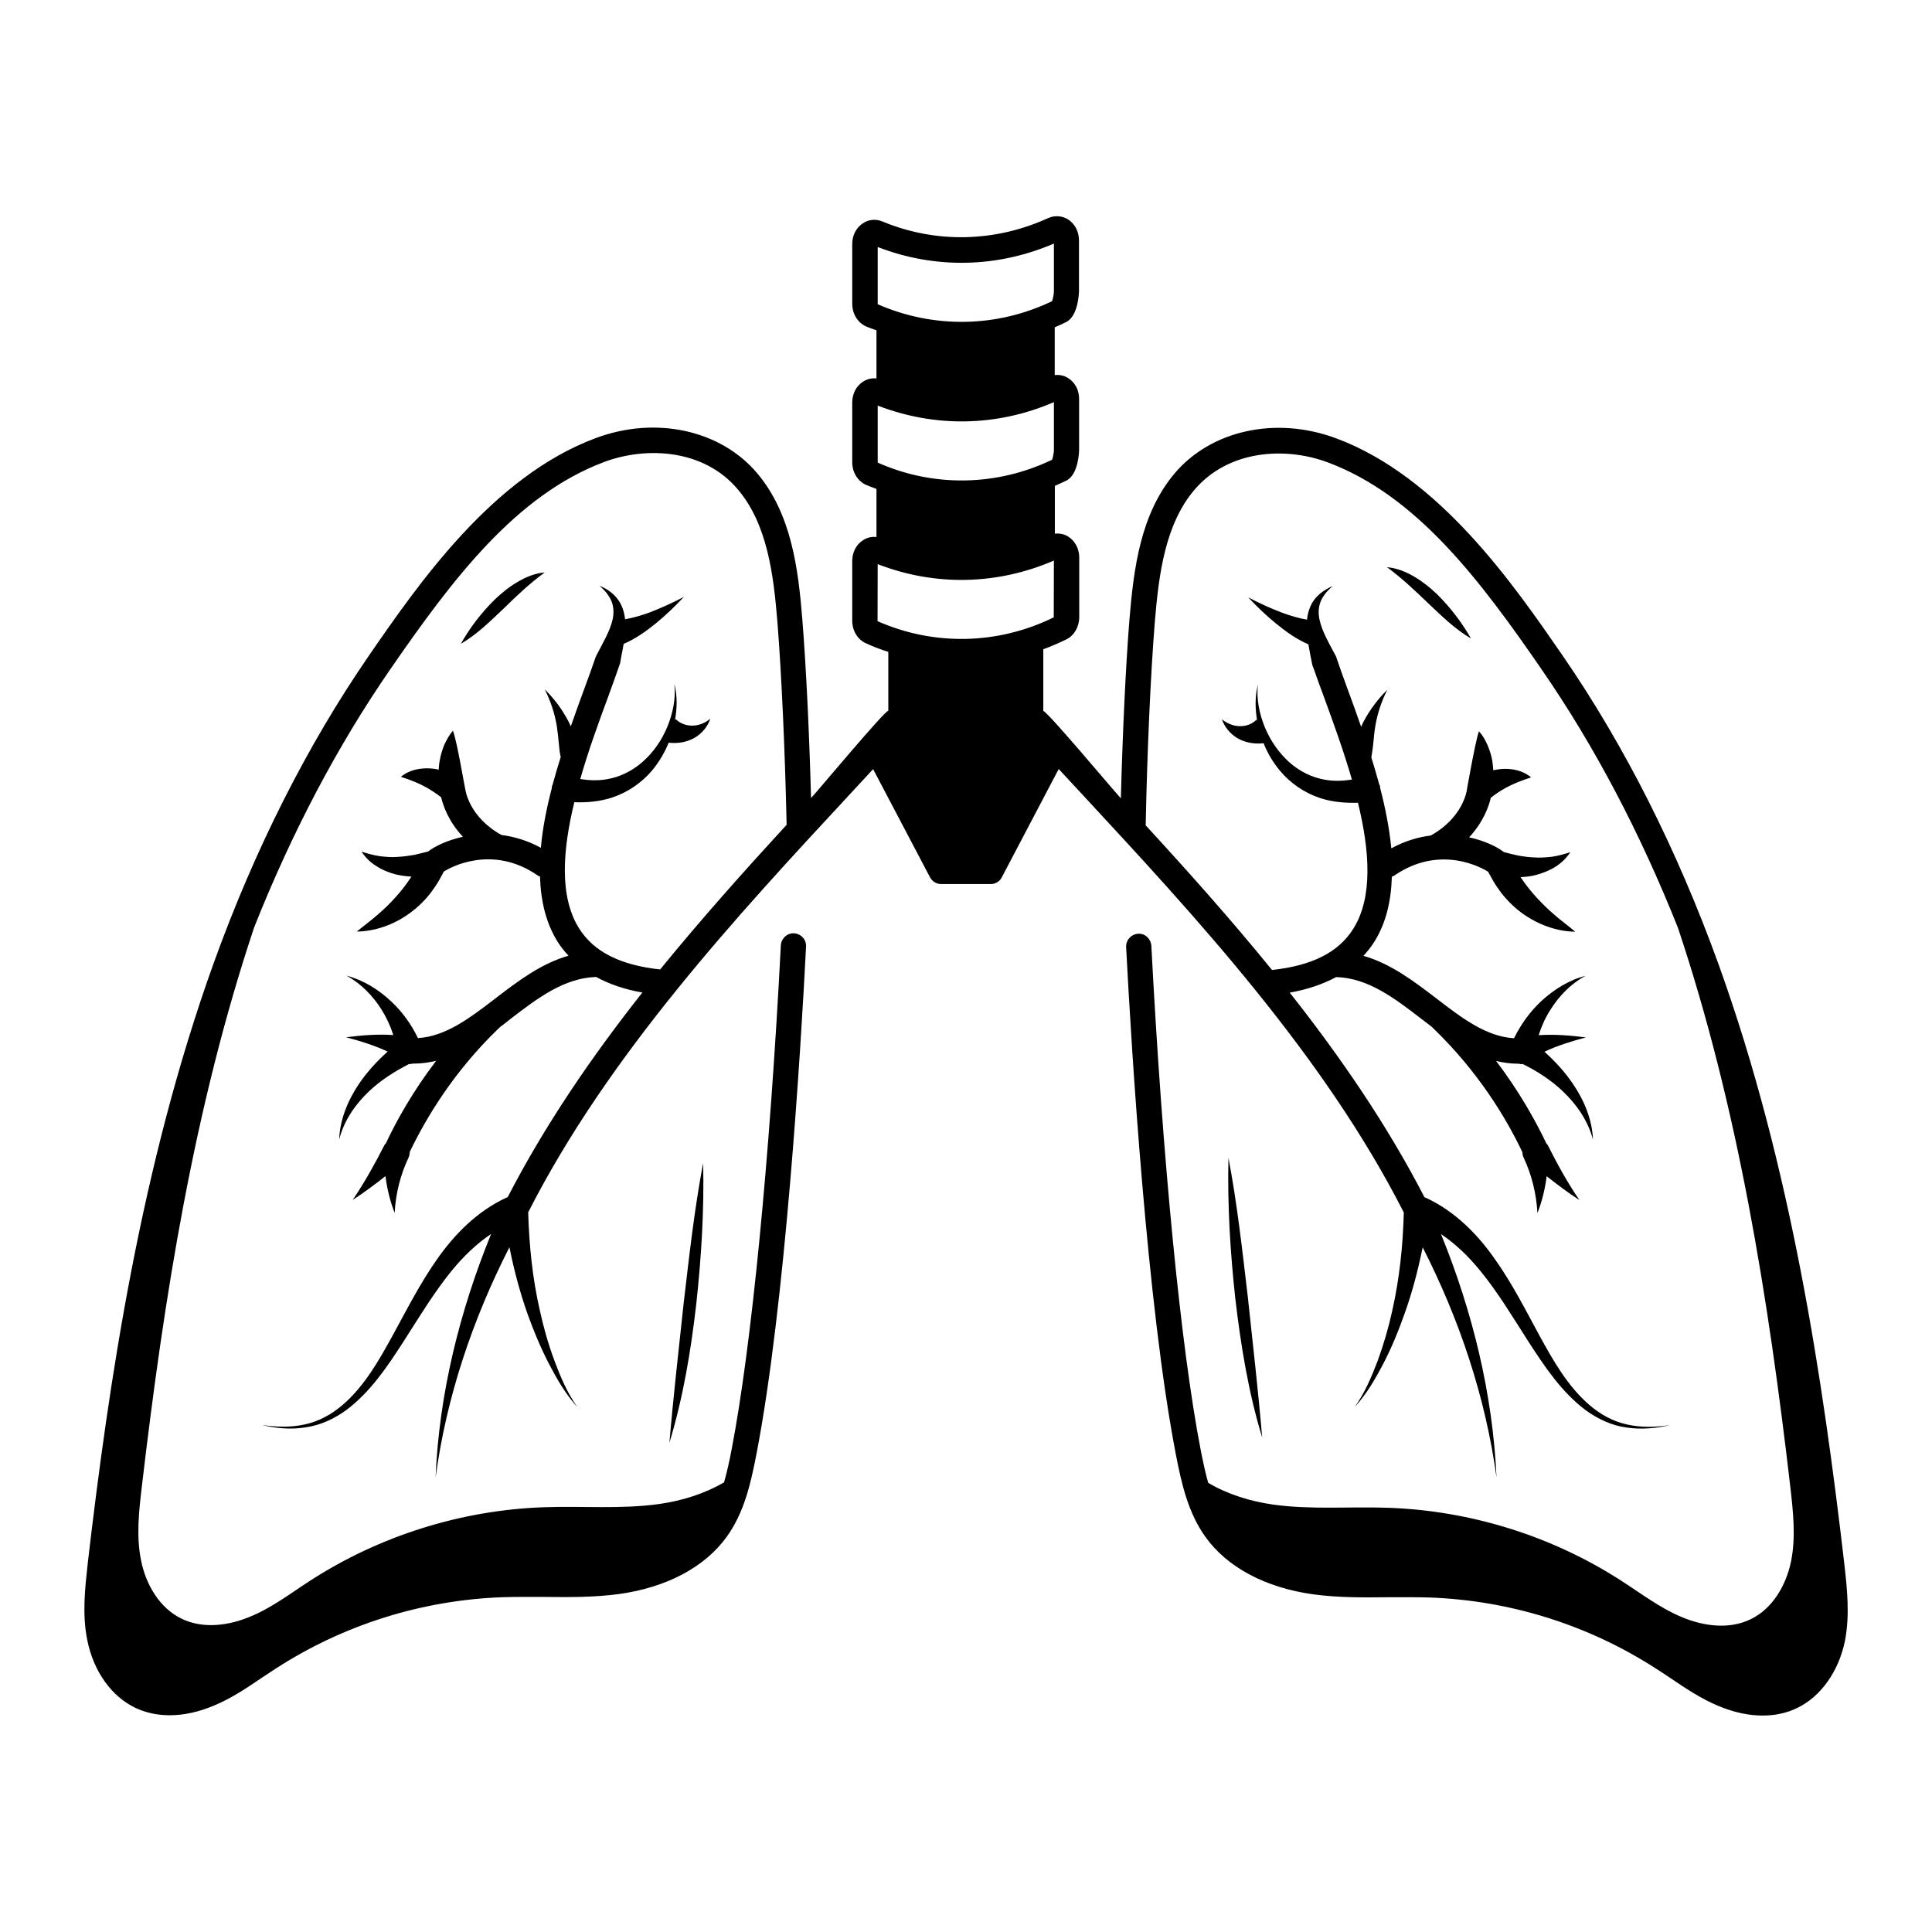 <?xml version="1.0" encoding="UTF-8"?>
<!-- Uploaded to: ICON Repo, www.svgrepo.com, Generator: ICON Repo Mixer Tools -->
<svg fill="#000000" width="800px" height="800px" version="1.1" viewBox="144 144 512 512" xmlns="http://www.w3.org/2000/svg">
 <g>
  <path d="m632.74 558.22c-5.66-48.484-14.02-105.21-33.332-158.74-10.988-30.375-24.863-57.863-41.289-81.742-13.035-18.875-32.637-47.387-60.02-57.574-15.953-5.949-33.188-2.152-42.859 9.348-8.98 10.695-10.805 25.008-11.938 38.809-0.984 12.34-1.789 29.609-2.262 47.242-1.824-1.934-19.496-23.074-20.555-23.145v-16.355c2.082-0.766 4.125-1.645 6.133-2.629 2.082-1.023 3.394-3.359 3.394-5.914v-15.734c0-2.301-1.059-4.383-2.883-5.551-1.059-0.695-2.336-0.949-3.578-0.805v-12.668c1.023-0.438 2.043-0.914 3.031-1.387 3.359-1.68 3.394-8.141 3.394-8.215v-13.434c0-2.301-1.059-4.383-2.883-5.512-1.059-0.695-2.336-0.949-3.578-0.805v-12.668c1.023-0.438 2.043-0.914 3.031-1.387 3.32-1.68 3.394-8.141 3.394-8.215v-13.434c0-2.301-1.059-4.383-2.883-5.551-1.57-0.984-3.543-1.133-5.258-0.363-14.129 6.426-29.789 6.789-44.027 0.875-1.754-0.695-3.613-0.512-5.148 0.547-1.754 1.168-2.773 3.211-2.773 5.441v15.809c0 2.664 1.387 5 3.613 6.023 0.914 0.402 1.863 0.695 2.812 1.059v12.742c-1.277-0.145-2.555 0.184-3.652 0.914-1.754 1.168-2.773 3.211-2.773 5.477v15.809c0 2.629 1.387 4.965 3.613 5.988 0.914 0.402 1.863 0.73 2.812 1.094v12.742c-1.277-0.145-2.555 0.145-3.652 0.914-1.754 1.133-2.773 3.211-2.773 5.441v15.809c0 2.629 1.387 5 3.613 5.988 1.934 0.914 3.941 1.645 5.949 2.301v15.59c-1.059 0.074-18.656 21.211-20.48 23.145-0.473-17.633-1.312-34.902-2.301-47.277-1.094-13.762-2.957-28.074-11.938-38.77-9.676-11.5-26.906-15.297-42.824-9.348-27.383 10.188-47.023 38.699-60.055 57.574-16.43 23.875-30.301 51.332-41.254 81.742-19.246 53.582-27.645 110.35-33.301 158.8-0.73 6.719-1.535 13.617-0.109 20.516 1.645 8.18 6.391 14.82 12.633 17.816 2.812 1.352 5.914 2.008 9.199 2.008 3.688 0 7.629-0.84 11.609-2.519 4.711-1.934 8.871-4.746 12.887-7.484 1.203-0.805 2.41-1.605 3.613-2.371 17.926-11.609 38.734-18.145 60.129-18.91 3.578-0.109 7.231-0.074 10.805-0.074 6.535 0.074 13.289 0.145 20.043-0.766 12.633-1.754 22.746-7.156 28.512-15.152 4.562-6.316 6.352-13.945 7.887-21.941 7.629-39.43 11.754-107.15 13.145-134.46 0.109-1.863-1.312-3.434-3.176-3.543-1.824-0.109-3.394 1.352-3.504 3.176-2.922 56.551-7.812 106.46-13.035 133.55-0.586 3.102-1.242 6.059-2.008 8.762-5.219 3.066-11.281 4.93-17.305 5.769-10.078 1.387-20.336 0.473-30.484 0.84-21.867 0.766-43.48 7.559-61.844 19.422-5.219 3.359-10.223 7.231-15.953 9.566-5.731 2.41-12.484 3.285-18.109 0.586-5.879-2.812-9.527-9.055-10.805-15.441-1.312-6.391-0.586-12.996 0.184-19.496 5.879-50.16 13.801-100.47 29.789-148.33 9.965-25.117 22.051-48.043 35.996-68.27 16.574-24.023 33.406-46.328 56.879-55.09 11.062-4.09 26.32-3.434 35.375 7.41 7.703 9.164 9.383 22.344 10.406 35.012 1.094 13.836 2.008 33.914 2.445 53.777-11.172 12.156-22.598 24.934-33.516 38.332-10.551-1.133-17.598-4.672-21.504-10.914-5.258-8.398-4.344-20.699-1.242-33.406 3.359 0.145 6.789-0.184 10.039-1.242 4.199-1.387 7.887-3.981 10.625-7.231 1.824-2.227 3.285-4.711 4.344-7.301 2.555 0.293 4.93-0.184 6.898-1.312 2.082-1.242 3.504-3.102 4.125-5.039-1.57 1.312-3.469 1.934-5.148 1.824-1.645-0.074-3.141-0.805-4.051-1.754l-0.184 0.512c0.586-3.285 0.695-6.644-0.145-9.82 0.438 3.941-0.402 7.848-1.863 11.391-1.461 3.543-3.688 6.754-6.461 9.199-2.738 2.445-6.059 4.09-9.492 4.672-2.371 0.438-4.746 0.328-7.117-0.035 2.191-7.668 5-15.332 7.484-22.051 1.094-3.031 2.152-5.914 3.031-8.508l0.035-0.035c0.254-1.68 0.656-3.394 0.949-5.219 3.359-1.461 6.059-3.434 8.617-5.512 2.629-2.152 5.039-4.492 7.34-6.938-2.957 1.535-5.988 2.922-9.016 4.09-2.191 0.805-4.453 1.461-6.57 1.824-0.184-2.008-0.914-4.09-2.152-5.586-1.277-1.605-2.957-2.594-4.637-3.32 1.387 1.203 2.594 2.629 3.211 4.16 0.621 1.57 0.621 3.211 0.293 4.781-0.73 3.176-2.555 6.133-4.269 9.492-0.035 0.035-0.035 0.035-0.035 0.074h-0.035v0.074c-0.074 0.145-0.109 0.254-0.184 0.402-0.84 2.484-1.789 5.109-2.848 7.957-1.203 3.285-2.484 6.789-3.723 10.367-0.184-0.438-0.363-0.875-0.586-1.277-1.68-3.25-3.832-6.098-6.316-8.543 1.57 3.102 2.629 6.352 3.176 9.602 0.254 1.68 0.438 3.32 0.586 5.039 0.109 1.023 0.184 2.117 0.473 3.285-0.766 2.445-1.496 4.891-2.152 7.34-0.109 0.219-0.184 0.438-0.219 0.656 0 0.035 0.035 0.109 0.035 0.145-1.387 5.367-2.484 10.734-2.922 15.918-3.543-1.934-7.082-2.957-10.441-3.394-8.578-4.746-9.566-11.828-9.602-12.195 0-0.035-0.035-0.074-0.035-0.109-0.035-0.035 0-0.074 0-0.109l-0.035-0.074-1.352-7.266-0.766-3.797c-0.328-1.352-0.586-2.664-1.059-4.09-1.023 1.133-1.68 2.41-2.301 3.723-0.547 1.352-0.984 2.738-1.203 4.125-0.184 0.84-0.219 1.645-0.293 2.484-0.656-0.184-1.352-0.254-2.082-0.328-2.848-0.184-5.805 0.402-7.922 2.227 2.629 0.84 4.711 1.68 6.57 2.703 1.496 0.84 2.848 1.754 4.09 2.703 0.512 2.191 1.934 6.391 5.769 10.477-4.199 0.914-7.484 2.555-9.238 3.906-1.277 0.328-2.301 0.586-3.543 0.875-1.496 0.254-2.992 0.473-4.527 0.547-1.535 0.145-3.066 0-4.672-0.184-1.57-0.219-3.176-0.656-4.891-1.203 0.984 1.461 2.301 2.848 3.906 3.797 1.535 1.023 3.32 1.754 5.148 2.227 1.352 0.328 2.773 0.512 4.16 0.586-0.074 0.109-0.145 0.184-0.184 0.293-1.211 1.859-2.523 3.539-3.984 5.148-1.422 1.605-2.992 3.141-4.746 4.637-1.715 1.535-3.613 2.883-5.551 4.492 4.965-0.074 9.93-1.863 14.055-4.891 2.117-1.535 3.981-3.359 5.551-5.402 0.766-1.023 1.535-2.117 2.152-3.211l0.914-1.645 0.363-0.73c1.496-0.984 12.742-7.41 24.934 1.023 0.184 0.145 0.402 0.184 0.586 0.293 0.184 6.391 1.57 12.305 4.672 17.27 0.84 1.352 1.789 2.519 2.883 3.688-7.301 2.082-13.473 6.789-19.422 11.355-6.754 5.184-13.145 10.039-20.48 10.477-1.789-3.723-4.199-7.008-7.082-9.711-3.394-3.211-7.484-5.695-11.828-6.828 3.906 2.152 6.973 5.367 9.238 8.945 1.352 2.152 2.41 4.453 3.141 6.789-4.309-0.293-8.434 0.074-12.523 0.586 3.797 0.984 7.594 2.191 11.027 3.797-2.812 2.519-5.332 5.258-7.449 8.324-3.066 4.492-5.219 9.676-5.402 14.969 1.312-5.109 4.344-9.383 7.957-12.812 3.141-2.957 6.789-5.258 10.586-7.191 0.293 0.035 0.621-0.035 0.984-0.109h0.293c2.082 0 4.016-0.293 5.879-0.73-6.133 8.031-10.441 15.734-13.324 21.867-0.145 0.145-0.254 0.254-0.363 0.438-2.555 5-5.258 9.895-8.434 14.566 2.957-1.934 5.879-4.09 8.688-6.316 0.438 3.394 1.242 6.719 2.445 9.746 0.254-5.258 1.605-10.297 3.688-14.676 0.184-0.438 0.293-0.949 0.328-1.422 0 0-0.035 0-0.035-0.035 4.269-8.906 11.574-21.211 23.512-32.711 0.184-0.184 0.363-0.328 0.512-0.473 0.949-0.695 1.863-1.422 2.773-2.152 7.266-5.586 14.164-10.77 22.598-11.062 3.469 1.898 7.594 3.32 12.266 4.125-13.434 17.012-25.812 35.086-35.703 54.25-0.109 0.035-0.184 0.035-0.293 0.109h-0.035c-7.777 3.613-13.762 9.746-18.328 16.246-4.602 6.535-8.105 13.508-11.828 20.297-3.688 6.719-7.519 13.473-13.254 18.398-2.848 2.445-6.242 4.344-9.965 5.148-3.723 0.84-7.629 0.73-11.465 0.145 3.723 0.914 7.668 1.277 11.574 0.656 3.941-0.547 7.629-2.262 10.844-4.602 6.426-4.82 10.879-11.535 15.078-18.035 4.199-6.535 8.18-13.18 12.922-18.984 3.066-3.723 6.535-7.082 10.367-9.637-8.398 20.629-13.801 42.496-14.711 64.508 2.883-21.43 9.855-41.949 19.566-61.004 1.203 6.059 2.773 11.938 4.82 17.742 1.605 4.453 3.394 8.762 5.551 12.961 2.152 4.125 4.492 8.25 7.629 11.645-2.703-3.762-4.492-8.031-6.098-12.34-1.605-4.309-2.848-8.727-3.832-13.18-1.973-8.578-2.848-17.379-3.102-26.066 21.285-41.84 55.309-78.527 85.391-110.95 2.043-2.191 4.016-4.344 6.023-6.5l15.078 28.66c0.586 1.094 1.715 1.789 2.922 1.789h13.18c1.242 0 2.371-0.695 2.922-1.789l15.078-28.695c2.043 2.191 4.051 4.383 6.098 6.57 30.047 32.418 64.07 69.109 85.355 110.95-0.219 8.762-1.133 17.488-3.066 26.066-0.984 4.492-2.262 8.871-3.832 13.18-1.645 4.309-3.434 8.578-6.133 12.34 3.141-3.394 5.512-7.519 7.668-11.645 2.152-4.16 3.941-8.508 5.512-12.961 2.082-5.769 3.613-11.684 4.856-17.742 9.676 18.984 16.648 39.574 19.566 61.004-0.984-22.016-6.316-43.883-14.711-64.508 3.832 2.555 7.301 5.914 10.332 9.637 4.781 5.805 8.727 12.449 12.922 18.984 4.199 6.461 8.652 13.215 15.078 18.035 3.211 2.336 6.938 4.09 10.844 4.602 3.906 0.586 7.848 0.219 11.609-0.656-3.797 0.586-7.738 0.695-11.465-0.145-3.723-0.805-7.117-2.703-9.965-5.148-5.731-4.93-9.566-11.684-13.254-18.398-3.688-6.789-7.191-13.762-11.828-20.297-4.527-6.5-10.551-12.668-18.289-16.246h-0.074l-0.184-0.109c-0.035-0.035-0.074 0-0.109-0.035-9.895-19.168-22.27-37.203-35.703-54.215 4.711-0.84 8.762-2.227 12.305-4.125 8.398 0.254 15.332 5.477 22.562 11.062 0.949 0.695 1.863 1.422 2.812 2.152 0.145 0.145 0.254 0.254 0.473 0.473 11.902 11.5 19.277 23.805 23.512 32.746 0 0.473 0.109 0.984 0.328 1.422 2.082 4.418 3.359 9.418 3.652 14.676 1.203-3.031 2.008-6.352 2.445-9.746 2.848 2.227 5.695 4.383 8.688 6.316-3.211-4.672-5.879-9.566-8.398-14.566-0.109-0.184-0.254-0.293-0.363-0.438-2.922-6.133-7.231-13.836-13.324-21.867 1.863 0.438 3.797 0.73 5.84 0.73h0.293c0.109 0.035 0.184 0.109 0.328 0.109 0.184 0.035 0.402-0.035 0.586-0.035 3.832 1.898 7.484 4.234 10.625 7.231 3.613 3.434 6.644 7.703 7.996 12.812-0.184-5.258-2.336-10.477-5.441-14.969-2.082-3.066-4.637-5.805-7.41-8.324 3.394-1.605 7.231-2.812 10.988-3.797-4.09-0.512-8.215-0.875-12.523-0.586 0.73-2.336 1.754-4.637 3.141-6.789 2.262-3.578 5.332-6.828 9.273-8.945-4.344 1.094-8.398 3.613-11.863 6.828-2.848 2.703-5.258 5.988-7.082 9.711-7.301-0.402-13.762-5.293-20.48-10.477-5.988-4.562-12.121-9.273-19.422-11.355 1.023-1.133 2.008-2.336 2.848-3.688 3.141-4.965 4.492-10.879 4.672-17.27 0.184-0.109 0.438-0.184 0.621-0.293 12.195-8.434 23.402-2.008 24.898-1.023l0.402 0.73 0.914 1.645c0.621 1.094 1.387 2.152 2.152 3.211 1.605 2.043 3.469 3.871 5.551 5.402 4.16 2.992 9.09 4.82 14.055 4.891-1.898-1.645-3.797-2.957-5.512-4.492-1.754-1.496-3.32-3.031-4.781-4.637-1.461-1.605-2.812-3.285-3.981-5.039-0.109-0.109-0.145-0.184-0.219-0.293 1.387-0.074 2.812-0.219 4.16-0.586 1.824-0.512 3.613-1.203 5.184-2.227 1.57-0.984 2.883-2.336 3.871-3.797-1.754 0.547-3.32 0.984-4.891 1.203-1.605 0.184-3.141 0.293-4.672 0.184-1.535-0.074-3.031-0.254-4.492-0.547-1.277-0.254-2.301-0.547-3.578-0.875-1.754-1.387-5.039-2.992-9.199-3.906 3.797-4.09 5.258-8.289 5.731-10.477 1.242-0.984 2.555-1.863 4.09-2.703 1.898-1.023 3.981-1.863 6.609-2.703-2.152-1.824-5.074-2.445-7.922-2.227-0.695 0.074-1.387 0.184-2.117 0.328-0.035-0.84-0.145-1.645-0.254-2.484-0.219-1.387-0.695-2.812-1.242-4.125-0.586-1.352-1.277-2.594-2.301-3.723-0.473 1.422-0.695 2.773-1.023 4.09l-0.766 3.797-1.352 7.266v0.109 0.074c0 0.035-0.035 0.074-0.035 0.109-0.035 0.293-0.984 7.41-9.602 12.195-3.32 0.402-6.898 1.461-10.441 3.394-0.512-5.258-1.57-10.695-2.992-16.137 0-0.145 0.035-0.254 0-0.402-0.035-0.145-0.145-0.184-0.184-0.328-0.656-2.41-1.387-4.82-2.117-7.231 0.219-1.168 0.328-2.227 0.473-3.285 0.184-1.754 0.293-3.359 0.586-5.039 0.547-3.285 1.605-6.5 3.176-9.602-2.484 2.445-4.637 5.293-6.352 8.543-0.184 0.402-0.402 0.84-0.586 1.277-1.242-3.613-2.519-7.117-3.723-10.367-1.059-2.922-2.082-5.695-2.922-8.25-0.035-0.035-0.035-0.074-0.035-0.109l-0.035-0.074-0.035-0.035c-1.754-3.32-3.578-6.352-4.269-9.527-0.363-1.57-0.328-3.211 0.254-4.781 0.621-1.535 1.789-2.957 3.25-4.16-1.715 0.73-3.359 1.754-4.672 3.32-1.242 1.496-1.973 3.578-2.152 5.586-2.117-0.363-4.383-1.023-6.535-1.824-3.031-1.133-6.059-2.519-9.055-4.09 2.301 2.445 4.711 4.781 7.375 6.938 2.555 2.082 5.219 4.051 8.578 5.512 0.293 1.789 0.656 3.543 0.984 5.219v0.035c0.074 0.293 0.184 0.656 0.328 0.984 0 0 0 0.035 0.035 0.035 0.805 2.336 1.715 4.856 2.703 7.484 2.484 6.789 5.258 14.383 7.484 22.086-2.371 0.363-4.781 0.473-7.156 0.035-3.434-0.586-6.754-2.227-9.492-4.672-2.738-2.484-4.93-5.66-6.426-9.199-1.422-3.543-2.301-7.449-1.824-11.391-0.84 3.176-0.766 6.535-0.184 9.82l-0.184-0.512c-0.914 0.984-2.41 1.715-4.051 1.754-1.68 0.109-3.578-0.547-5.148-1.824 0.656 1.934 2.082 3.797 4.16 5.039 1.973 1.133 4.383 1.605 6.898 1.312 1.023 2.594 2.484 5.074 4.344 7.301 2.703 3.25 6.426 5.84 10.625 7.231 3.25 1.059 6.68 1.352 10.039 1.242 3.102 12.703 4.016 25.043-1.242 33.406-3.906 6.242-10.953 9.785-21.539 10.914-10.879-13.398-22.305-26.176-33.477-38.332 0.402-19.859 1.312-39.977 2.41-53.777 1.059-12.703 2.703-25.848 10.406-35.012 9.129-10.844 24.352-11.535 35.414-7.41 23.473 8.762 40.305 31.031 56.844 55.09 13.945 20.227 25.992 43.152 35.996 68.305 15.992 47.824 23.949 98.168 29.789 148.3 0.73 6.5 1.461 13.105 0.184 19.496-1.312 6.426-4.93 12.668-10.805 15.441-5.621 2.703-12.34 1.824-18.109-0.586-5.731-2.371-10.734-6.207-15.953-9.566-18.363-11.902-39.977-18.656-61.844-19.422-10.148-0.363-20.406 0.547-30.484-0.84-6.023-0.84-12.086-2.703-17.27-5.769-0.805-2.738-1.387-5.66-2.008-8.762-5.258-27.125-10.113-77.031-13.07-133.58-0.109-1.824-1.68-3.32-3.504-3.176-1.824 0.109-3.25 1.68-3.176 3.543 1.422 27.27 5.551 95.031 13.18 134.46 1.535 7.957 3.32 15.59 7.887 21.906 5.731 7.996 15.883 13.398 28.512 15.152 6.719 0.914 13.473 0.84 20.043 0.766 3.543 0 7.231-0.035 10.77 0.074 21.395 0.766 42.203 7.301 60.129 18.91 1.242 0.766 2.41 1.57 3.613 2.371 4.051 2.738 8.215 5.551 12.887 7.484 4.016 1.68 7.957 2.519 11.645 2.519 3.32 0 6.426-0.656 9.164-2.008 6.242-2.992 10.988-9.637 12.668-17.781 1.332-6.969 0.566-13.906-0.199-20.625zm-256.14-333.68v-15.078c15.188 5.879 31.652 5.551 46.695-0.914v12.668c0 0.586-0.219 1.863-0.473 2.594-14.641 7.047-31.434 7.301-46.254 0.805 0.031-0.039 0.031-0.039 0.031-0.074zm0 42.055v-15.113c15.188 5.879 31.652 5.586 46.695-0.914v12.668c0 0.586-0.219 1.863-0.473 2.594-14.645 7.047-31.438 7.34-46.223 0.766v0zm-0.039 42.023c0.039 0 0.039 0 0 0l0.035-15.113c15.188 5.879 31.652 5.551 46.695-0.949l-0.035 15.043c-14.75 7.262-31.727 7.625-46.695 1.02z"/>
  <path d="m511.57 294.31c4.051 2.992 7.375 6.168 10.879 9.527 3.504 3.285 6.973 6.789 11.391 9.383-2.519-4.383-5.477-8.25-9.055-11.793-1.824-1.715-3.797-3.32-5.988-4.602-2.227-1.312-4.672-2.297-7.227-2.516z"/>
  <path d="m474.7 487.84c-1.461-12.34-2.812-24.715-5.148-37.02-0.293 12.523 0.473 24.973 1.824 37.383 1.461 12.414 3.469 24.789 7.117 36.762-1.055-12.445-2.481-24.785-3.793-37.125z"/>
  <path d="m288.36 295.7c-2.555 0.219-5 1.203-7.191 2.519-2.227 1.277-4.16 2.883-5.988 4.602-3.578 3.504-6.57 7.41-9.055 11.793 4.418-2.555 7.887-6.098 11.391-9.383 3.434-3.363 6.758-6.539 10.844-9.531z"/>
  <path d="m321.4 526.35c3.652-12.012 5.695-24.387 7.117-36.762 1.352-12.414 2.117-24.863 1.824-37.383-2.336 12.305-3.688 24.68-5.148 37.02-1.312 12.336-2.734 24.676-3.793 37.125z"/>
 </g>
</svg>